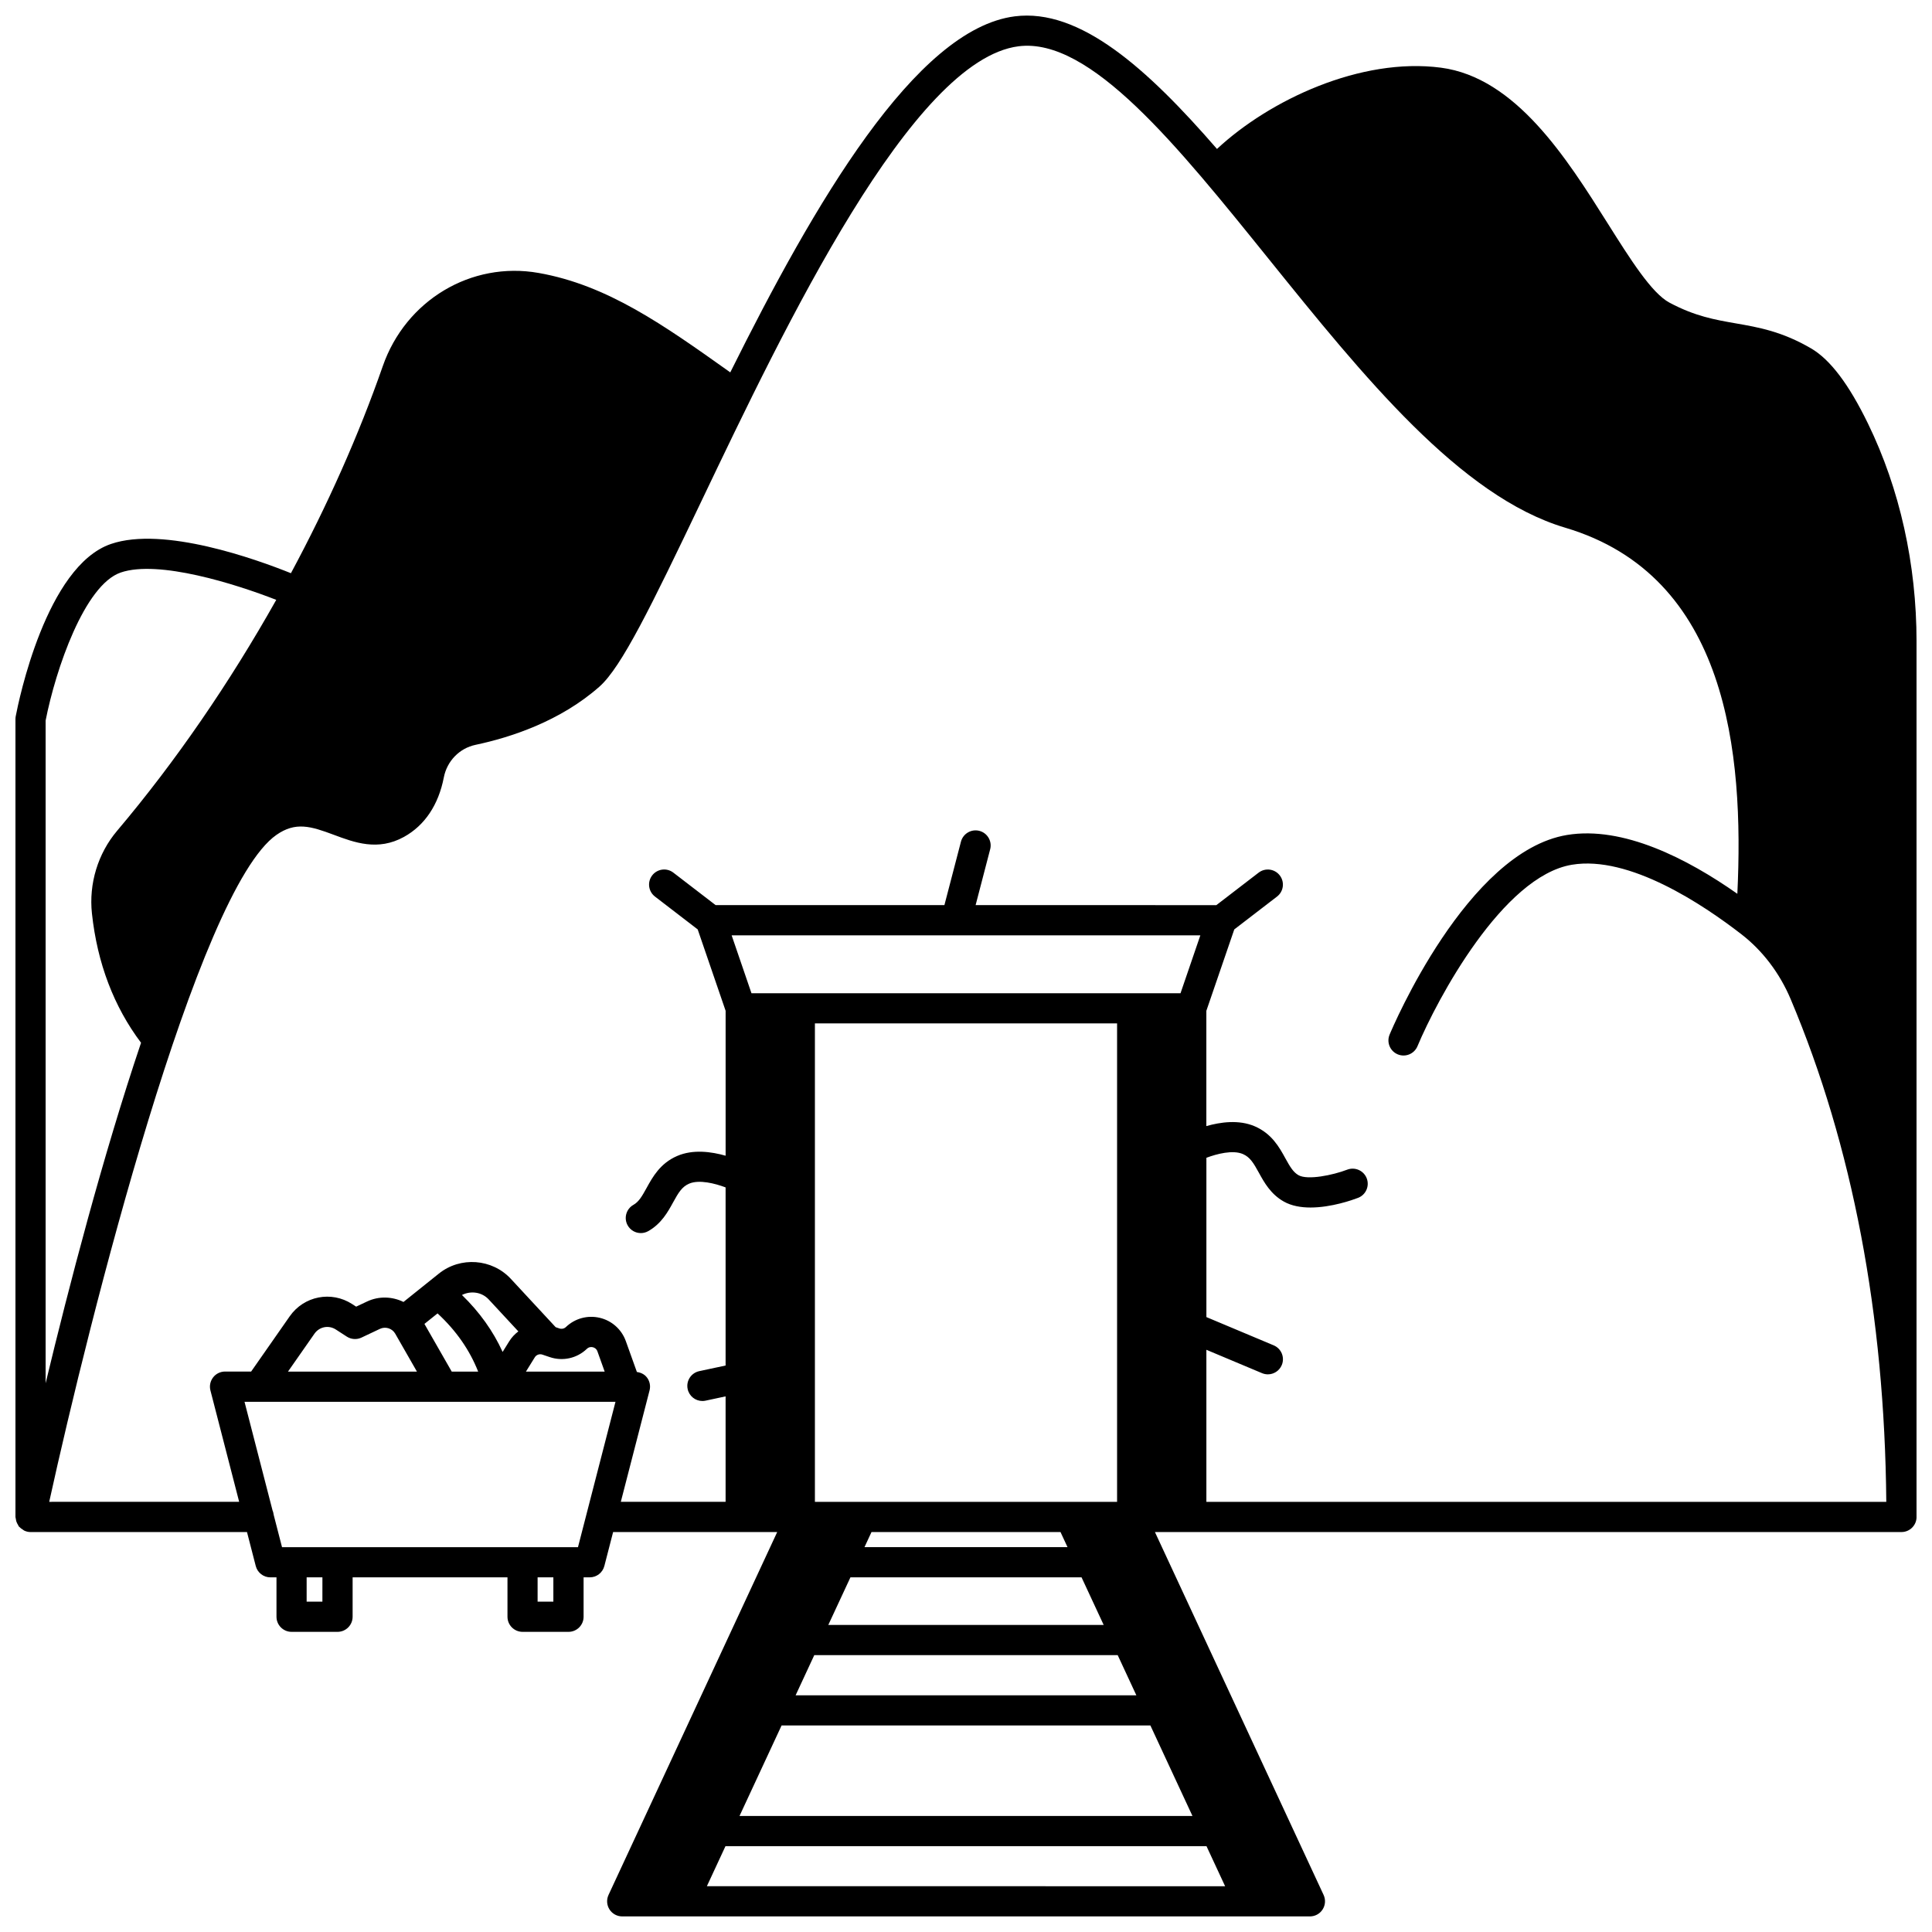 <?xml version="1.0" encoding="UTF-8"?>
<!-- Uploaded to: ICON Repo, www.iconrepo.com, Generator: ICON Repo Mixer Tools -->
<svg width="800px" height="800px" version="1.1" viewBox="144 144 512 512" xmlns="http://www.w3.org/2000/svg">
 <defs>
  <clipPath id="a">
   <path d="m148.09 148.09h503.81v503.81h-503.81z"/>
  </clipPath>
 </defs>
 <g clip-path="url(#a)">
  <path d="m639.05 256.28c-5.09-10.465-10.023-16.984-15.078-19.941-7.711-4.508-13.934-5.594-19.957-6.641-5.57-0.973-10.828-1.887-17.598-5.5-4.719-2.519-10.367-11.492-16.355-20.992-10.848-17.227-24.352-38.66-44.191-41.27-21.254-2.797-45.438 8.559-59.355 21.539-18.547-21.387-36.355-37.328-53.586-35.145-26.32 3.348-53.191 49.738-75.398 94.355l-0.375-0.27c-17.273-12.27-32.191-22.871-50.422-26.082-17.871-3.156-35.215 7.25-41.293 24.699-6.363 18.266-14.656 36.844-24.34 54.871-9.238-3.711-33.719-12.52-47.688-7.75-17.168 5.859-24.473 41.602-25.246 45.66-0.047 0.246-0.07 0.496-0.07 0.75v211.45c0 0.184 0.078 0.34 0.105 0.52 0.031 0.234 0.062 0.457 0.137 0.68 0.109 0.34 0.27 0.637 0.461 0.934 0.078 0.121 0.098 0.273 0.188 0.383 0.039 0.051 0.105 0.066 0.148 0.117 0.266 0.297 0.582 0.52 0.922 0.727 0.137 0.082 0.246 0.199 0.395 0.266 0.504 0.227 1.051 0.371 1.645 0.371h57.359l2.324 9.004c0.457 1.762 2.051 3 3.875 3l1.617-0.004v10.445c0 2.207 1.789 4 4 4h12.176c2.211 0 4-1.793 4-4v-10.445h41.039v10.445c0 2.207 1.789 4 4 4h12.172c2.211 0 4-1.793 4-4v-10.445h1.625c1.824 0 3.414-1.234 3.875-3l2.324-9.004h43.484l-44.703 96.176c-0.574 1.238-0.477 2.684 0.258 3.836s2.004 1.848 3.371 1.848h182.25c1.367 0 2.637-0.695 3.371-1.848s0.832-2.594 0.258-3.836l-44.703-96.176h197.84c2.211 0 4-1.793 4-4l-0.004-231.98c0-20.492-4.441-40.461-12.855-57.75zm-463.05 39.441c9.996-3.406 30.387 3.023 41.211 7.246-12.344 21.953-26.699 42.898-42.176 61.199-5.09 6.023-7.523 14.008-6.672 21.906 1.422 13.219 5.824 24.719 13.016 34.27-10.141 30.062-19.164 64.773-25.289 90.227v-175.62c2.664-13.594 10.328-35.957 19.91-39.227zm121.17 258.3h-78.43l-2.211-8.578c-0.059-0.391-0.125-0.773-0.289-1.117l-7.438-28.832h98.309zm-13.793-46.527 2.344-3.785c0.418-0.68 1.246-0.98 2.012-0.723l1.953 0.66c3.441 1.168 7.207 0.332 9.832-2.18 0.586-0.566 1.25-0.52 1.582-0.434 0.34 0.078 0.949 0.328 1.223 1.09l1.922 5.371zm-4.457-7.992-1.719 2.773c-2.508-5.516-6.109-10.559-10.781-15.09 2.352-1.172 5.246-0.809 7.106 1.191l7.844 8.461c-0.953 0.715-1.793 1.598-2.449 2.664zm-18.965-7.438c4.934 4.562 8.523 9.73 10.762 15.43h-7l-7.238-12.645zm-11.219 5.371 5.758 10.059h-34.18l7.031-10.066c1.281-1.832 3.75-2.324 5.637-1.105l2.93 1.895c1.164 0.75 2.637 0.852 3.883 0.258l4.891-2.312c1.453-0.699 3.25-0.137 4.051 1.273zm-19.297 71.027h-4.176v-6.445h4.18zm61.207 0h-4.176v-6.445h4.176zm171.46-176.59-5.258 15.348h-113.7l-5.258-15.348zm-22.066 150.14h-80.082v-126.8h80.078v126.8zm-103.78 91.238h127.47l4.938 10.621-137.34-0.004zm3.719-8 11.148-23.984h97.738l11.148 23.984zm14.867-31.977 4.949-10.652h80.402l4.949 10.652zm8.664-18.652 5.863-12.609h61.246l5.863 12.609zm63.395-20.605h-53.812l1.863-4.008h50.086zm36.797-12.004v-40.305l14.738 6.191c0.508 0.211 1.031 0.316 1.551 0.316 1.562 0 3.043-0.918 3.688-2.449 0.855-2.035-0.102-4.379-2.137-5.234l-17.836-7.492v-42.215c2.769-1.043 7-2.144 9.668-0.992 1.898 0.824 2.809 2.348 4.25 4.969 1.383 2.516 3.102 5.648 6.582 7.613 2.066 1.172 4.57 1.59 7.098 1.59 5.516 0 11.133-2 12.59-2.559 2.062-0.789 3.09-3.098 2.305-5.168-0.789-2.062-3.109-3.09-5.16-2.309-3.879 1.488-10.52 2.824-12.91 1.477-1.418-0.805-2.254-2.234-3.504-4.5-1.59-2.898-3.578-6.5-8.082-8.457-4.215-1.824-9.098-1.133-12.848-0.062v-30.547l7.402-21.574 11.324-8.703c1.75-1.344 2.082-3.856 0.734-5.606-1.344-1.75-3.856-2.082-5.606-0.734l-11.203 8.609-63.797-0.004 3.856-14.801c0.559-2.137-0.727-4.324-2.863-4.879-2.113-0.555-4.32 0.723-4.879 2.863l-4.383 16.816h-60.633l-11.203-8.609c-1.75-1.348-4.258-1.02-5.606 0.734-1.348 1.75-1.016 4.262 0.734 5.606l11.324 8.703 7.402 21.574v38.402c-3.746-1.066-8.625-1.758-12.848 0.07-4.504 1.953-6.484 5.559-8.082 8.453-1.246 2.266-2.082 3.695-3.504 4.5-1.922 1.082-2.602 3.523-1.52 5.445 0.734 1.305 2.086 2.035 3.488 2.035 0.664 0 1.34-0.168 1.961-0.516 3.481-1.965 5.203-5.094 6.582-7.613 1.441-2.621 2.352-4.144 4.25-4.969 2.672-1.148 6.898-0.047 9.668 0.992v47.203l-6.981 1.492c-2.16 0.461-3.539 2.586-3.074 4.746 0.398 1.879 2.059 3.164 3.906 3.164 0.277 0 0.559-0.027 0.84-0.09l5.309-1.137v27.938h-27.766l7.617-29.523c0.309-1.199 0.043-2.473-0.715-3.445-0.645-0.836-1.613-1.293-2.644-1.43l-2.934-8.188c-1.117-3.106-3.703-5.418-6.914-6.172-3.211-0.754-6.562 0.156-8.949 2.434-0.461 0.449-1.129 0.59-1.738 0.387l-0.992-0.336-11.867-12.797c-4.981-5.367-13.367-5.988-19.082-1.406l-9.379 7.519c-2.953-1.449-6.504-1.613-9.664-0.117l-2.879 1.359-1.062-0.688c-5.512-3.559-12.773-2.144-16.543 3.246l-10.223 14.641h-6.918c-1.238 0-2.406 0.57-3.16 1.551-0.754 0.977-1.023 2.25-0.715 3.445l7.617 29.523-50.336 0.008c10.652-48.562 39.277-162.09 60.203-176.74 5.07-3.543 9.082-2.324 15.223-0.027 5.461 2.043 11.672 4.367 18.574 0.559 5.508-3.035 9.16-8.488 10.574-15.773 0.844-4.344 4.141-7.734 8.414-8.633 9.215-1.945 22.387-6.207 32.816-15.414 5.859-5.172 13.691-21.227 27.031-49.16 22.242-46.578 55.859-116.97 84.059-120.55 18.984-2.391 41.977 26.215 66.395 56.504 24.906 30.883 50.656 62.816 78.465 71.078 43.09 12.801 47.395 59.707 45.617 97.02-13.262-9.316-30.273-18.039-45.133-15.59-26.473 4.383-46.195 50.93-47.023 52.906-0.852 2.035 0.109 4.379 2.148 5.231 2.027 0.852 4.379-0.109 5.234-2.148 5.168-12.352 22.586-45.066 40.945-48.102 15.164-2.523 34.664 10.488 44.945 18.457 5.613 4.356 10.113 10.293 13.016 17.168 16.387 38.84 24.902 83.645 25.34 133.22h-180.19z"/>
 </g>
</svg>